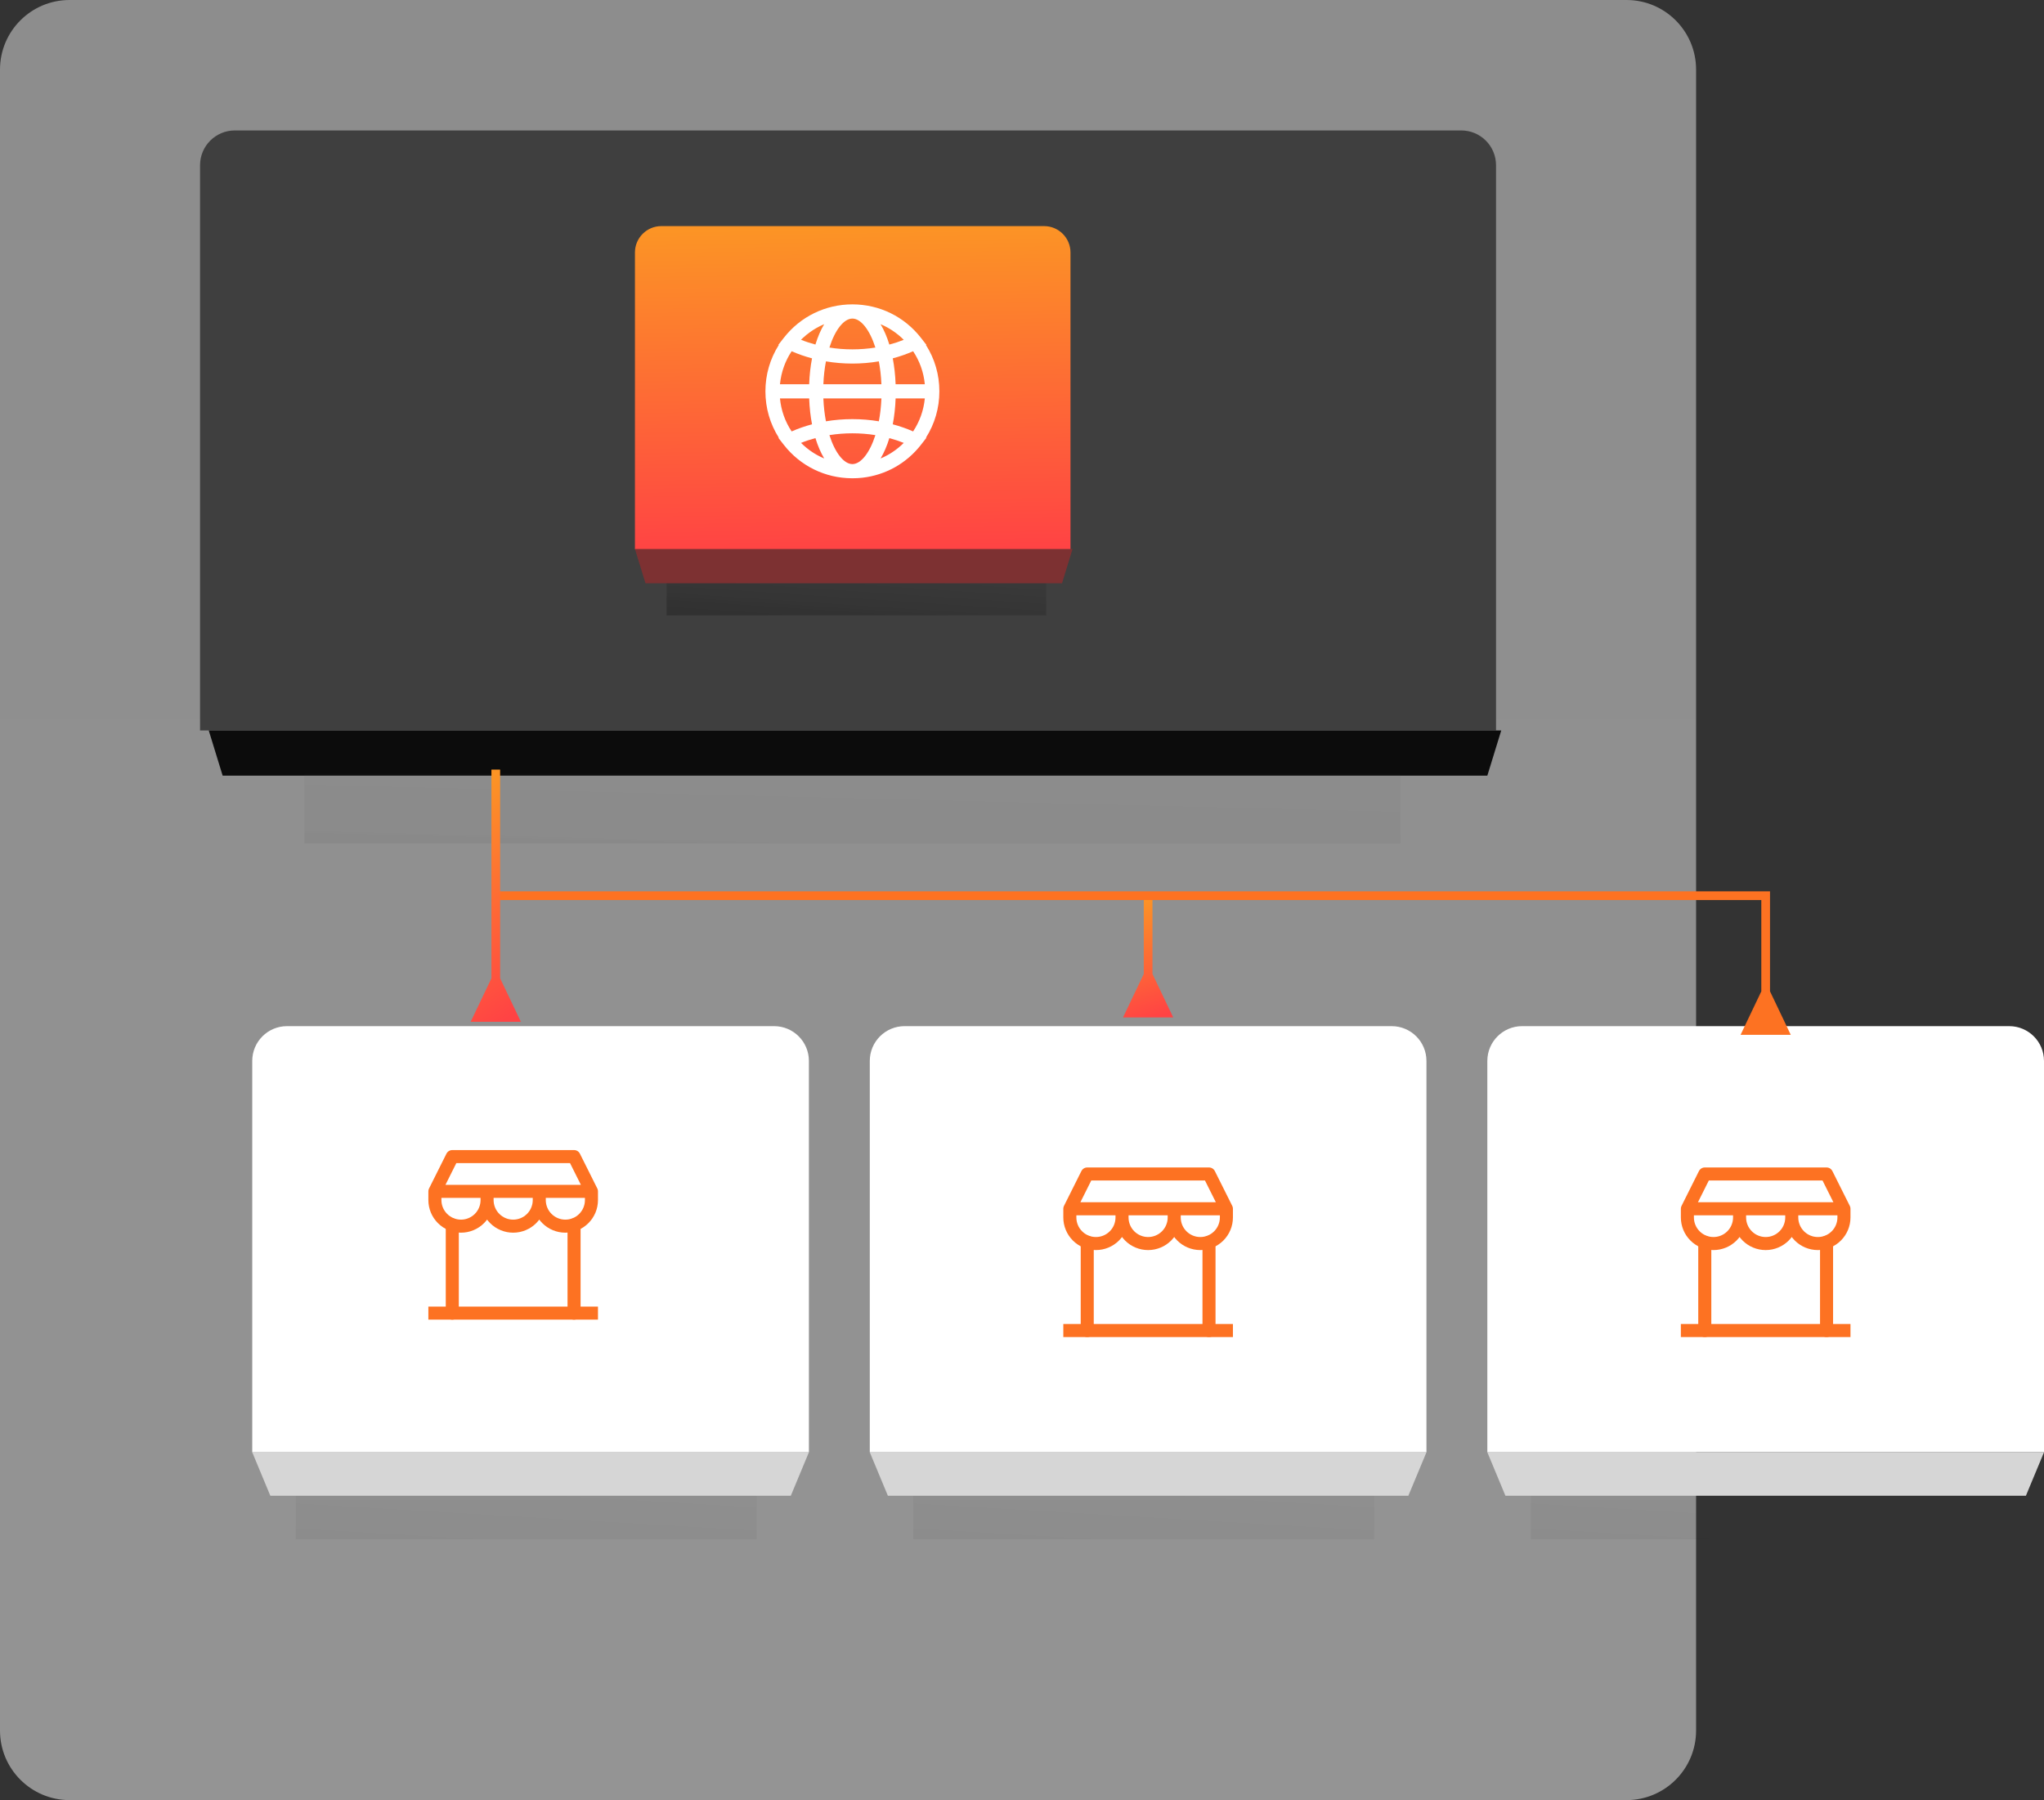 <svg xmlns="http://www.w3.org/2000/svg" fill="none" viewBox="0 0 235 207" height="207" width="235">
<rect x="0" y="0" width="235" height="207" fill="#333333" stroke="none"/>
<path fill="url(#paint0_linear_5518_108792)" d="M0 8C0 3.582 3.582 0 8 0H187C191.418 0 195 3.582 195 8V199C195 203.418 191.418 207 187 207H8C3.582 207 0 203.418 0 199V8Z" opacity="0.5"></path>
<path fill="#3F3F3F" d="M23 19C23 16.791 24.791 15 27 15H168C170.209 15 172 16.791 172 19V84H23V19Z"></path>
<rect fill="url(#paint1_linear_5518_108792)" height="6.062" width="43.645" y="64.695" x="76.637"></rect>
<path fill="url(#paint2_linear_5518_108792)" d="M73 29.035C73 27.359 74.359 26 76.035 26H120.041C121.717 26 123.075 27.359 123.075 29.035V63.177H73V29.035Z"></path>
<path fill="white" d="M106.461 50.327C107.469 48.735 108 46.912 108 45C108 43.088 107.469 41.265 106.461 39.675L106.506 39.653L105.894 38.865C103.986 36.41 101.108 35 98 35C94.892 35 92.014 36.408 90.104 38.863L89.492 39.649L89.537 39.671C88.531 41.265 88 43.088 88 45C88 46.912 88.531 48.737 89.537 50.329L89.492 50.351L90.104 51.139C92.004 53.58 94.859 54.982 97.947 54.998C97.965 54.998 97.982 55 98 55C98.018 55 98.035 54.998 98.051 54.998C98.422 54.998 98.79 54.975 99.153 54.935C101.812 54.631 104.224 53.286 105.894 51.137C105.894 51.137 105.896 51.133 105.898 51.131L106.506 50.349L106.461 50.327ZM103.692 51.131C103.665 51.155 103.641 51.18 103.616 51.204C103.506 51.304 103.396 51.4 103.282 51.494C103.247 51.522 103.212 51.547 103.178 51.575C103.096 51.641 103.012 51.704 102.929 51.765C102.884 51.798 102.837 51.831 102.792 51.863C102.716 51.916 102.641 51.969 102.563 52.018C102.514 52.051 102.463 52.082 102.412 52.114C102.337 52.161 102.259 52.208 102.182 52.253C102.131 52.284 102.08 52.312 102.027 52.341C101.947 52.386 101.865 52.426 101.782 52.469C101.733 52.494 101.682 52.52 101.633 52.545C101.539 52.59 101.445 52.633 101.349 52.673C101.312 52.69 101.278 52.706 101.241 52.722C101.637 52.059 101.978 51.271 102.249 50.382C102.818 50.535 103.371 50.716 103.904 50.929C103.835 50.998 103.763 51.067 103.692 51.133V51.131ZM94.367 52.543C94.316 52.518 94.267 52.492 94.216 52.467C94.135 52.426 94.053 52.384 93.974 52.341C93.92 52.312 93.869 52.282 93.818 52.253C93.741 52.208 93.665 52.163 93.59 52.116C93.539 52.084 93.488 52.053 93.439 52.02C93.361 51.971 93.288 51.918 93.212 51.865C93.165 51.833 93.118 51.8 93.073 51.767C92.99 51.706 92.906 51.641 92.825 51.575C92.79 51.549 92.755 51.522 92.722 51.496C92.608 51.402 92.496 51.306 92.386 51.206C92.361 51.184 92.337 51.159 92.312 51.137C92.239 51.069 92.167 51 92.096 50.929C92.626 50.714 93.182 50.533 93.751 50.38C94.022 51.269 94.363 52.057 94.759 52.72C94.722 52.704 94.686 52.688 94.649 52.671C94.555 52.631 94.461 52.588 94.367 52.543ZM92.382 38.798C92.492 38.698 92.604 38.6 92.718 38.506C92.751 38.48 92.784 38.455 92.816 38.431C92.9 38.363 92.986 38.298 93.071 38.235C93.116 38.202 93.161 38.171 93.204 38.141C93.282 38.086 93.359 38.033 93.437 37.982C93.486 37.949 93.535 37.918 93.584 37.888C93.661 37.839 93.739 37.792 93.818 37.747C93.867 37.718 93.918 37.69 93.969 37.661C94.051 37.616 94.135 37.574 94.218 37.531C94.267 37.506 94.314 37.482 94.363 37.457C94.459 37.41 94.557 37.367 94.655 37.325C94.69 37.31 94.725 37.294 94.759 37.278C94.361 37.941 94.022 38.731 93.749 39.62C93.178 39.467 92.624 39.286 92.092 39.071C92.163 39 92.237 38.929 92.312 38.859C92.335 38.839 92.357 38.816 92.38 38.794L92.382 38.798ZM101.637 37.459C101.684 37.482 101.731 37.506 101.778 37.531C101.863 37.574 101.947 37.618 102.031 37.663C102.08 37.69 102.129 37.718 102.178 37.747C102.259 37.794 102.339 37.843 102.418 37.892C102.465 37.92 102.512 37.951 102.559 37.982C102.641 38.035 102.72 38.09 102.8 38.147C102.843 38.175 102.884 38.206 102.924 38.235C103.016 38.302 103.106 38.371 103.194 38.443C103.22 38.465 103.249 38.486 103.278 38.508C103.394 38.602 103.508 38.702 103.618 38.802C103.637 38.818 103.655 38.837 103.673 38.853C103.751 38.926 103.829 39 103.904 39.078C103.373 39.292 102.818 39.474 102.249 39.624C101.976 38.733 101.637 37.945 101.239 37.282C101.273 37.296 101.306 37.312 101.341 37.327C101.441 37.369 101.539 37.414 101.637 37.461V37.459ZM102.969 44.184C102.931 43.131 102.818 42.133 102.641 41.208C103.455 40.992 104.237 40.718 104.982 40.39C105.741 41.531 106.196 42.82 106.327 44.184H102.969ZM101.041 48.447C99.053 48.114 96.945 48.114 94.959 48.447C94.806 47.645 94.702 46.763 94.663 45.818H101.337C101.298 46.763 101.196 47.645 101.041 48.447ZM100.643 50.035C99.988 52.096 98.978 53.345 98.026 53.367C98.018 53.367 98.01 53.367 98.002 53.367C97.994 53.367 97.984 53.367 97.975 53.367C97.025 53.345 96.014 52.096 95.359 50.035C97.088 49.759 98.914 49.759 100.643 50.035ZM94.663 44.184C94.702 43.239 94.804 42.357 94.959 41.555C95.951 41.722 96.969 41.808 98 41.808C99.031 41.808 100.049 41.722 101.041 41.555C101.194 42.357 101.298 43.239 101.337 44.184H94.663ZM95.357 39.967C96.018 37.888 97.041 36.633 98 36.633C98.959 36.633 99.982 37.888 100.643 39.967C98.914 40.243 97.088 40.243 95.359 39.967H95.357ZM93.031 44.184H89.674C89.804 42.822 90.259 41.531 91.016 40.39C91.761 40.718 92.545 40.992 93.359 41.208C93.182 42.131 93.067 43.129 93.031 44.184ZM93.031 45.816C93.069 46.869 93.182 47.867 93.359 48.792C92.545 49.008 91.761 49.282 91.016 49.61C90.259 48.469 89.802 47.178 89.674 45.816H93.031ZM102.641 48.792C102.818 47.869 102.933 46.871 102.969 45.816H106.327C106.196 47.178 105.739 48.467 104.982 49.61C104.237 49.282 103.453 49.008 102.641 48.792Z"></path>
<path fill="#7D3132" d="M73 63.133H123.312L122.1 67.075H74.212L73 63.133Z"></path>
<path fill="url(#paint3_linear_5518_108792)" d="M34 169H87V177H34V169Z" opacity="0.1"></path>
<path fill="white" d="M29 122C29 119.791 30.791 118 33 118H89C91.209 118 93 119.791 93 122V167H29V122Z"></path>
<path stroke-linejoin="round" stroke-linecap="square" stroke-width="1.5" stroke="#FD7222" d="M50 151H68"></path>
<path stroke-linejoin="round" stroke-linecap="round" stroke-width="1.5" stroke="#FD7222" d="M50 137V138C50 138.796 50.316 139.559 50.879 140.121C51.441 140.684 52.204 141 53 141C53.796 141 54.559 140.684 55.121 140.121C55.684 139.559 56 138.796 56 138M50 137H68M50 137L52 133H66L68 137M56 138V137M56 138C56 138.796 56.316 139.559 56.879 140.121C57.441 140.684 58.204 141 59 141C59.796 141 60.559 140.684 61.121 140.121C61.684 139.559 62 138.796 62 138M62 138V137M62 138C62 138.796 62.316 139.559 62.879 140.121C63.441 140.684 64.204 141 65 141C65.796 141 66.559 140.684 67.121 140.121C67.684 139.559 68 138.796 68 138V137"></path>
<path stroke-linejoin="round" stroke-linecap="round" stroke-width="1.5" stroke="#FD7222" d="M52 151V140.85"></path>
<path stroke-linejoin="round" stroke-linecap="round" stroke-width="1.5" stroke="#FD7222" d="M66 151V140.85"></path>
<path fill="#D6D6D6" d="M29 167H93L90.92 172H31.08L29 167Z"></path>
<path fill="url(#paint4_linear_5518_108792)" d="M105 169H158V177H105V169Z" opacity="0.1"></path>
<path fill="white" d="M100 122C100 119.791 101.791 118 104 118H160C162.209 118 164 119.791 164 122V167H100V122Z"></path>
<g clip-path="url(#clip0_5518_108792)">
<path stroke-linejoin="round" stroke-linecap="square" stroke-width="1.5" stroke="#FD7222" d="M123 153H141"></path>
<path stroke-linejoin="round" stroke-linecap="round" stroke-width="1.5" stroke="#FD7222" d="M123 139V140C123 140.796 123.316 141.559 123.879 142.121C124.441 142.684 125.204 143 126 143C126.796 143 127.559 142.684 128.121 142.121C128.684 141.559 129 140.796 129 140M123 139H141M123 139L125 135H139L141 139M129 140V139M129 140C129 140.796 129.316 141.559 129.879 142.121C130.441 142.684 131.204 143 132 143C132.796 143 133.559 142.684 134.121 142.121C134.684 141.559 135 140.796 135 140M135 140V139M135 140C135 140.796 135.316 141.559 135.879 142.121C136.441 142.684 137.204 143 138 143C138.796 143 139.559 142.684 140.121 142.121C140.684 141.559 141 140.796 141 140V139"></path>
<path stroke-linejoin="round" stroke-linecap="round" stroke-width="1.5" stroke="#FD7222" d="M125 153V142.85"></path>
<path stroke-linejoin="round" stroke-linecap="round" stroke-width="1.5" stroke="#FD7222" d="M139 153V142.85"></path>
</g>
<path fill="#D6D6D6" d="M100 167H164L161.92 172H102.08L100 167Z"></path>
<path fill="url(#paint5_linear_5518_108792)" d="M176 169H229V177H176V169Z" opacity="0.1"></path>
<path fill="white" d="M171 122C171 119.791 172.791 118 175 118H231C233.209 118 235 119.791 235 122V167H171V122Z"></path>
<g clip-path="url(#clip1_5518_108792)">
<path stroke-linejoin="round" stroke-linecap="square" stroke-width="1.5" stroke="#FD7222" d="M194 153H212"></path>
<path stroke-linejoin="round" stroke-linecap="round" stroke-width="1.5" stroke="#FD7222" d="M194 139V140C194 140.796 194.316 141.559 194.879 142.121C195.441 142.684 196.204 143 197 143C197.796 143 198.559 142.684 199.121 142.121C199.684 141.559 200 140.796 200 140M194 139H212M194 139L196 135H210L212 139M200 140V139M200 140C200 140.796 200.316 141.559 200.879 142.121C201.441 142.684 202.204 143 203 143C203.796 143 204.559 142.684 205.121 142.121C205.684 141.559 206 140.796 206 140M206 140V139M206 140C206 140.796 206.316 141.559 206.879 142.121C207.441 142.684 208.204 143 209 143C209.796 143 210.559 142.684 211.121 142.121C211.684 141.559 212 140.796 212 140V139"></path>
<path stroke-linejoin="round" stroke-linecap="round" stroke-width="1.5" stroke="#FD7222" d="M196 153V142.85"></path>
<path stroke-linejoin="round" stroke-linecap="round" stroke-width="1.5" stroke="#FD7222" d="M210 153V142.85"></path>
</g>
<path fill="#D6D6D6" d="M171 167H235L232.92 172H173.08L171 167Z"></path>
<path fill="url(#paint6_linear_5518_108792)" d="M131.5 112L129.113 117L134.887 117L132.5 112L131.5 112ZM131.5 103L131.5 112.5L132.5 112.5L132.5 103L131.5 103Z"></path>
<path fill="#FD7222" d="M203 103H203.5V102.5H203V103ZM202.5 114L200.113 119H205.887L203.5 114H202.5ZM57 103.5H203V102.5H57V103.5ZM202.5 103V114.5H203.5V103H202.5Z"></path>
<path fill="#0C0C0C" d="M24 84H172.598L171 89.196H25.598L24 84Z"></path>
<path fill="url(#paint7_linear_5518_108792)" d="M35 89H161V97H35V89Z" opacity="0.1"></path>
<path fill="url(#paint8_linear_5518_108792)" d="M56.5 112.5L54.113 117.5H59.887L57.5 112.5H56.5ZM56.5 88.5V113H57.5V88.5H56.5Z"></path>
<defs>
<linearGradient gradientUnits="userSpaceOnUse" y2="207" x2="97.5" y1="0" x1="97.5" id="paint0_linear_5518_108792">
<stop stop-color="#E7E7E7"></stop>
<stop stop-color="#F6F6F6" offset="1"></stop>
</linearGradient>
<linearGradient gradientUnits="userSpaceOnUse" y2="42.371" x2="112.367" y1="91.972" x1="109.04" id="paint1_linear_5518_108792">
<stop></stop>
<stop stop-opacity="0.03" stop-color="#666666" offset="1"></stop>
</linearGradient>
<linearGradient gradientUnits="userSpaceOnUse" y2="63.177" x2="108.95" y1="26" x1="108.31" id="paint2_linear_5518_108792">
<stop stop-color="#FC9425"></stop>
<stop stop-color="#FF4344" offset="1"></stop>
</linearGradient>
<linearGradient gradientUnits="userSpaceOnUse" y2="139.472" x2="86.515" y1="205" x1="82.652" id="paint3_linear_5518_108792">
<stop></stop>
<stop stop-opacity="0.03" stop-color="#666666" offset="1"></stop>
</linearGradient>
<linearGradient gradientUnits="userSpaceOnUse" y2="139.472" x2="157.515" y1="205" x1="153.652" id="paint4_linear_5518_108792">
<stop></stop>
<stop stop-opacity="0.03" stop-color="#666666" offset="1"></stop>
</linearGradient>
<linearGradient gradientUnits="userSpaceOnUse" y2="139.472" x2="228.515" y1="205" x1="224.652" id="paint5_linear_5518_108792">
<stop></stop>
<stop stop-opacity="0.03" stop-color="#666666" offset="1"></stop>
</linearGradient>
<linearGradient gradientUnits="userSpaceOnUse" y2="115.669" x2="136.818" y1="103" x1="132.705" id="paint6_linear_5518_108792">
<stop stop-color="#FC9425"></stop>
<stop stop-color="#FF4344" offset="1"></stop>
</linearGradient>
<linearGradient gradientUnits="userSpaceOnUse" y2="59.284" x2="152.293" y1="125" x1="150.663" id="paint7_linear_5518_108792">
<stop></stop>
<stop stop-opacity="0.03" stop-color="#666666" offset="1"></stop>
</linearGradient>
<linearGradient gradientUnits="userSpaceOnUse" y2="108.476" x2="71.138" y1="88.5" x1="57.705" id="paint8_linear_5518_108792">
<stop stop-color="#FC9425"></stop>
<stop stop-color="#FF4344" offset="1"></stop>
</linearGradient>
<clipPath id="clip0_5518_108792">
<rect transform="translate(120 132)" fill="white" height="24" width="24"></rect>
</clipPath>
<clipPath id="clip1_5518_108792">
<rect transform="translate(191 132)" fill="white" height="24" width="24"></rect>
</clipPath>
</defs>
</svg>
